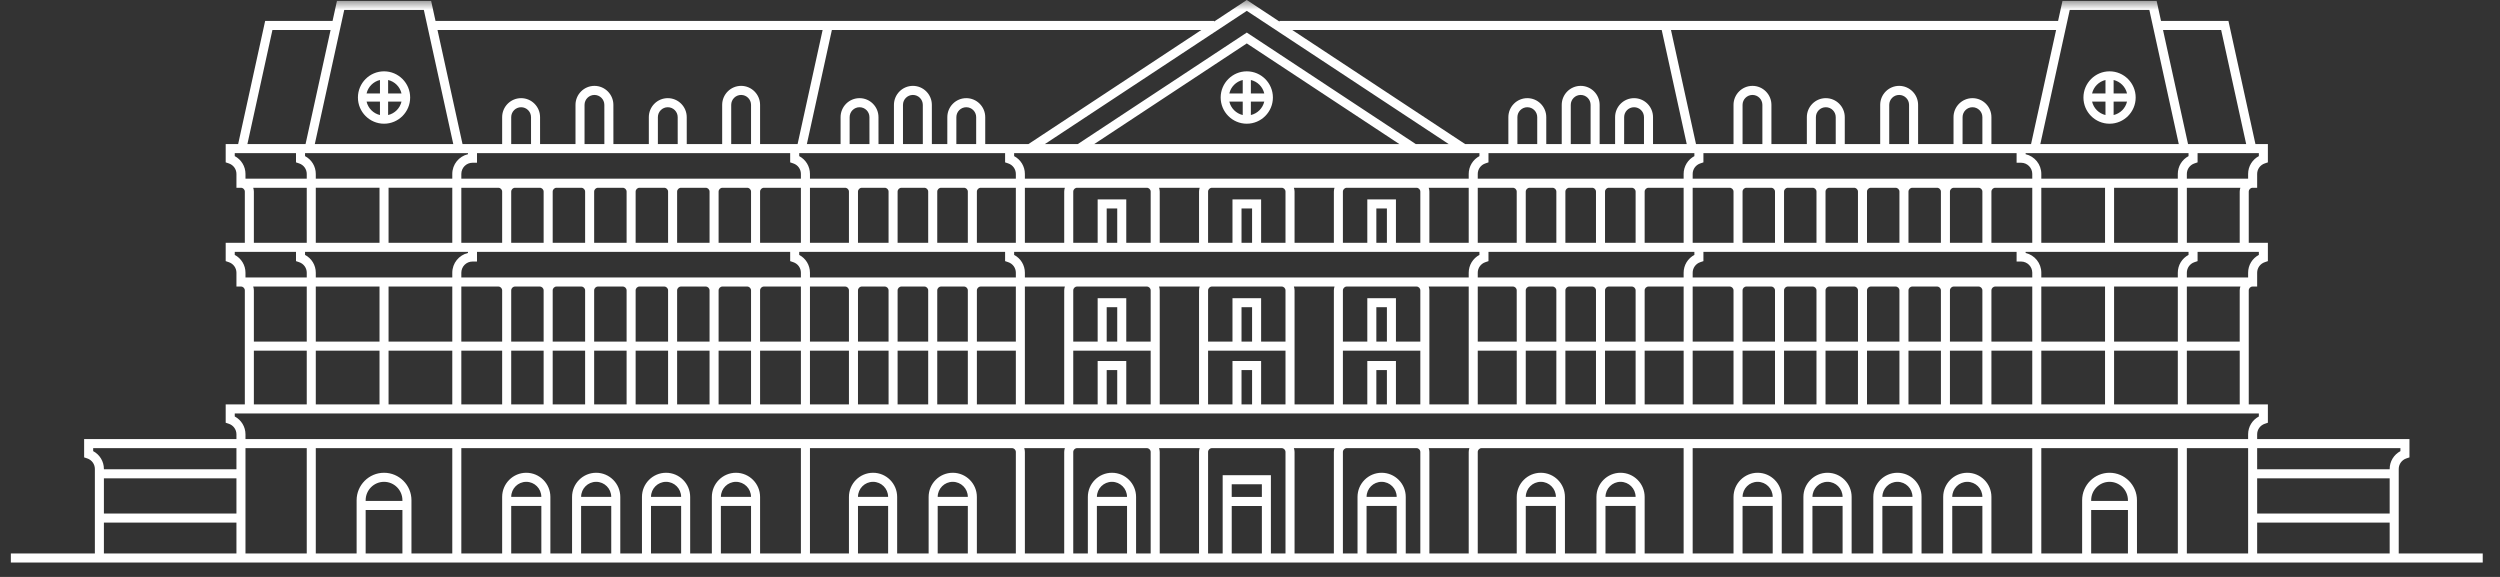 <?xml version="1.0" encoding="UTF-8"?>
<svg width="130px" height="30px" viewBox="0 0 130 30" version="1.1" xmlns="http://www.w3.org/2000/svg" xmlns:xlink="http://www.w3.org/1999/xlink">
    <rect x="0" y="0" width="130" height="30" fill="#333333" stroke="none"/>
    <!-- Generator: Sketch 55.2 (78181) - https://sketchapp.com -->
    <title>chateau_menu_white</title>
    <desc>Created with Sketch.</desc>
    <defs>
        <polygon id="path-1" points="0 65.867 180.844 65.867 180.844 0 0 0"></polygon>
    </defs>
    <g id="Nemacolin-home-&amp;-nav" stroke="none" stroke-width="1" fill="none" fill-rule="evenodd">
        <g id="NC_desktop_menu" transform="translate(-549, -301)">
            <g id="stay-at-nemacolin" transform="translate(342, 196)">
                <g id="the-chateau" transform="translate(181, 65)">
                    <g id="chateau_menu_white" transform="translate(0, 40)">
                        <g id="Group-29">
                            <path d="M89.925,5.283 L90.622,5.283 L90.622,5.982 C90.277,5.901 90.005,5.629 89.925,5.283 M90.622,4.16 L90.622,4.859 L89.925,4.859 C90.005,4.512 90.277,4.241 90.622,4.16 M91.742,4.859 L91.045,4.859 L91.045,4.16 C91.39,4.241 91.661,4.512 91.742,4.859 M91.045,5.982 L91.045,5.283 L91.742,5.283 C91.661,5.629 91.39,5.901 91.045,5.982 M92.191,5.071 C92.191,4.32 91.582,3.709 90.833,3.709 C90.084,3.709 89.475,4.32 89.475,5.071 C89.475,5.822 90.084,6.433 90.833,6.433 C91.582,6.433 92.191,5.822 92.191,5.071" id="Fill-1" fill="#FFFFFF"></path>
                            <mask id="mask-2" fill="white">
                                <use xlink:href="#path-1"></use>
                            </mask>
                            <g id="Clip-26"></g>
                            <path d="M31.403,28.781 L38.295,28.781 L38.295,27.175 L31.403,27.175 L31.403,28.781 Z M30.845,23.459 L30.845,23.303 L38.295,23.303 L38.295,24.401 L31.403,24.401 L31.403,24.386 C31.403,23.993 31.185,23.639 30.845,23.459 L30.845,23.459 Z M38.207,21.657 L38.207,21.501 L90.833,21.501 L143.46,21.501 L143.46,21.657 C143.12,21.838 142.902,22.191 142.902,22.584 L142.902,22.831 L103.044,22.831 L98.195,22.831 L90.833,22.831 L83.472,22.831 L78.623,22.831 L38.765,22.831 L38.765,22.584 C38.765,22.191 38.546,21.838 38.207,21.657 L38.207,21.657 Z M39.201,21.029 L41.951,21.029 L41.951,18.235 L39.201,18.235 L39.201,21.029 Z M41.951,14.9 L41.951,17.763 L39.201,17.763 L39.201,15.102 C39.201,15.031 39.187,14.964 39.167,14.9 L41.951,14.9 Z M38.207,13.255 L38.207,13.098 L41.392,13.098 L41.392,13.579 L41.553,13.633 C41.791,13.712 41.951,13.933 41.951,14.182 L41.951,14.429 L38.765,14.429 L38.765,14.182 C38.765,13.788 38.546,13.435 38.207,13.255 L38.207,13.255 Z M39.167,9.764 L41.951,9.764 L41.951,12.627 L39.201,12.627 L39.201,9.966 C39.201,9.894 39.187,9.828 39.167,9.764 L39.167,9.764 Z M38.207,8.118 L38.207,7.962 L41.392,7.962 L41.392,8.443 L41.553,8.497 C41.791,8.576 41.951,8.796 41.951,9.045 L41.951,9.292 L38.765,9.292 L38.765,9.045 C38.765,8.652 38.546,8.298 38.207,8.118 L38.207,8.118 Z M40.166,1.561 L43.19,1.561 L41.889,7.491 L38.865,7.491 L40.166,1.561 Z M43.9,0.518 L48.04,0.518 L49.57,7.491 L42.37,7.491 L43.9,0.518 Z M68.776,1.561 L67.475,7.491 L65.524,7.491 L65.524,5.453 C65.524,4.909 65.081,4.465 64.538,4.465 C63.995,4.465 63.553,4.909 63.553,5.453 L63.553,7.491 L61.711,7.491 L61.71,6.092 C61.71,5.547 61.268,5.104 60.725,5.104 C60.181,5.104 59.739,5.547 59.739,6.092 L59.739,7.491 L57.897,7.491 L57.896,5.453 C57.896,4.909 57.455,4.465 56.911,4.465 C56.368,4.465 55.926,4.909 55.926,5.453 L55.926,7.491 L54.084,7.491 L54.083,6.092 C54.083,5.547 53.641,5.104 53.098,5.104 C52.554,5.104 52.112,5.547 52.112,6.092 L52.112,7.491 L50.051,7.491 L48.75,1.561 L68.776,1.561 Z M69.257,1.561 L88.467,1.561 L79.48,7.491 L77.232,7.491 L77.232,6.092 C77.232,5.547 76.79,5.104 76.246,5.104 C75.703,5.104 75.261,5.547 75.261,6.092 L75.26,7.491 L74.457,7.491 L74.456,5.453 C74.456,4.909 74.014,4.465 73.471,4.465 C72.927,4.465 72.485,4.909 72.485,5.453 L72.485,7.491 L71.682,7.491 L71.681,6.092 C71.681,5.547 71.239,5.104 70.696,5.104 C70.152,5.104 69.71,5.547 69.71,6.092 L69.71,7.491 L67.957,7.491 L69.257,1.561 Z M101.332,7.491 L99.62,7.491 L90.833,1.693 L82.046,7.491 L80.335,7.491 L90.833,0.564 L101.332,7.491 Z M112.409,1.561 L113.71,7.491 L111.957,7.491 L111.957,6.092 C111.957,5.547 111.514,5.104 110.971,5.104 C110.428,5.104 109.985,5.547 109.985,6.092 L109.985,7.491 L109.181,7.491 L109.181,5.453 C109.181,4.909 108.739,4.465 108.196,4.465 C107.652,4.465 107.21,4.909 107.21,5.453 L107.21,7.491 L106.406,7.491 L106.406,6.092 C106.406,5.547 105.964,5.104 105.421,5.104 C104.877,5.104 104.435,5.547 104.435,6.092 L104.435,7.491 L102.186,7.491 L93.199,1.561 L112.409,1.561 Z M132.917,1.561 L131.615,7.491 L129.554,7.491 L129.554,6.092 C129.554,5.547 129.112,5.104 128.569,5.104 C128.025,5.104 127.583,5.547 127.583,6.092 L127.583,7.491 L125.741,7.491 L125.741,5.453 C125.741,4.909 125.299,4.465 124.755,4.465 C124.212,4.465 123.77,4.909 123.77,5.453 L123.77,7.491 L121.928,7.491 L121.928,6.092 C121.928,5.547 121.485,5.104 120.942,5.104 C120.399,5.104 119.956,5.547 119.956,6.092 L119.956,7.491 L118.114,7.491 L118.114,5.453 C118.114,4.909 117.672,4.465 117.129,4.465 C116.585,4.465 116.143,4.909 116.143,5.453 L116.143,7.491 L114.192,7.491 L112.891,1.561 L132.917,1.561 Z M133.627,0.518 L137.766,0.518 L139.296,7.491 L132.097,7.491 L133.627,0.518 Z M141.5,1.561 L142.801,7.491 L139.778,7.491 L138.477,1.561 L141.5,1.561 Z M143.46,8.118 C143.12,8.298 142.902,8.652 142.902,9.045 L142.902,9.292 L139.716,9.292 L139.716,9.045 C139.716,8.796 139.875,8.576 140.113,8.497 L140.274,8.443 L140.274,7.962 L143.46,7.962 L143.46,8.118 Z M142.465,9.966 L142.465,12.627 L139.716,12.627 L139.716,9.764 L142.5,9.764 C142.479,9.828 142.465,9.894 142.465,9.966 L142.465,9.966 Z M143.46,13.255 C143.12,13.435 142.902,13.788 142.902,14.182 L142.902,14.429 L139.716,14.429 L139.716,14.182 C139.716,13.933 139.875,13.712 140.113,13.633 L140.274,13.579 L140.274,13.098 L143.46,13.098 L143.46,13.255 Z M142.465,15.102 L142.465,17.763 L139.716,17.763 L139.716,14.9 L142.5,14.9 C142.479,14.964 142.465,15.031 142.465,15.102 L142.465,15.102 Z M135.932,18.235 L139.044,18.235 L139.246,18.235 L139.246,21.029 L135.932,21.029 L135.932,18.235 Z M132.148,21.029 L135.462,21.029 L135.462,18.235 L132.148,18.235 L132.148,21.029 Z M129.554,18.235 L131.499,18.235 L131.678,18.235 L131.678,21.029 L129.554,21.029 L129.554,18.235 Z M127.397,21.029 L129.084,21.029 L129.084,18.235 L127.397,18.235 L127.397,21.029 Z M125.241,21.029 L126.928,21.029 L126.928,18.235 L125.241,18.235 L125.241,21.029 Z M123.084,21.029 L124.771,21.029 L124.771,18.235 L123.084,18.235 L123.084,21.029 Z M120.927,21.029 L122.614,21.029 L122.614,18.235 L120.927,18.235 L120.927,21.029 Z M118.77,21.029 L120.457,21.029 L120.457,18.235 L118.77,18.235 L118.77,21.029 Z M116.613,21.029 L118.3,21.029 L118.3,18.235 L116.613,18.235 L116.613,21.029 Z M114.019,21.029 L116.143,21.029 L116.143,18.235 L114.019,18.235 L114.019,21.029 Z M111.522,21.029 L113.55,21.029 L113.55,18.235 L111.522,18.235 L111.522,21.029 Z M109.461,21.029 L111.052,21.029 L111.052,18.235 L109.461,18.235 L109.461,21.029 Z M107.4,21.029 L108.991,21.029 L108.991,18.235 L107.4,18.235 L107.4,21.029 Z M105.339,21.029 L106.93,21.029 L106.93,18.235 L105.339,18.235 L105.339,21.029 Z M102.843,21.029 L104.87,21.029 L104.87,18.235 L102.843,18.235 L102.843,21.029 Z M100.293,14.9 L102.373,14.9 L102.373,21.029 L100.328,21.029 L100.328,15.102 C100.328,15.031 100.314,14.964 100.293,14.9 L100.293,14.9 Z M93.282,14.9 L95.395,14.9 C95.375,14.964 95.361,15.031 95.361,15.102 L95.361,21.029 L93.317,21.029 L93.317,15.102 C93.317,15.031 93.302,14.964 93.282,14.9 L93.282,14.9 Z M86.271,14.9 L88.384,14.9 C88.364,14.964 88.35,15.031 88.35,15.102 L88.35,21.029 L86.306,21.029 L86.306,15.102 C86.306,15.031 86.291,14.964 86.271,14.9 L86.271,14.9 Z M79.294,14.9 L81.373,14.9 C81.353,14.964 81.339,15.031 81.339,15.102 L81.339,21.029 L79.294,21.029 L79.294,14.9 Z M76.798,21.029 L78.824,21.029 L78.824,18.235 L76.798,18.235 L76.798,21.029 Z M74.737,21.029 L76.327,21.029 L76.327,18.235 L74.737,18.235 L74.737,21.029 Z M72.675,21.029 L74.266,21.029 L74.266,18.235 L72.675,18.235 L72.675,21.029 Z M70.615,21.029 L72.206,21.029 L72.206,18.235 L70.615,18.235 L70.615,21.029 Z M68.118,21.029 L70.145,21.029 L70.145,18.235 L68.118,18.235 L68.118,21.029 Z M65.524,21.029 L67.647,21.029 L67.647,18.235 L65.524,18.235 L65.524,21.029 Z M63.367,21.029 L65.054,21.029 L65.054,18.235 L63.367,18.235 L63.367,21.029 Z M61.21,21.029 L62.897,21.029 L62.897,18.235 L61.21,18.235 L61.21,21.029 Z M59.053,21.029 L60.74,21.029 L60.74,18.235 L59.053,18.235 L59.053,21.029 Z M56.896,21.029 L58.583,21.029 L58.583,18.235 L56.896,18.235 L56.896,21.029 Z M54.74,21.029 L56.426,21.029 L56.426,18.235 L54.74,18.235 L54.74,21.029 Z M52.583,21.029 L54.269,21.029 L54.269,18.235 L52.583,18.235 L52.583,21.029 Z M49.989,18.235 L50.168,18.235 L52.112,18.235 L52.112,21.029 L49.989,21.029 L49.989,18.235 Z M46.205,21.029 L49.519,21.029 L49.519,18.235 L46.205,18.235 L46.205,21.029 Z M42.622,18.235 L45.735,18.235 L45.735,21.029 L42.421,21.029 L42.421,18.235 L42.622,18.235 Z M45.735,14.9 L45.735,17.763 L42.622,17.763 L42.421,17.763 L42.421,14.9 L45.735,14.9 Z M42.421,12.627 L45.735,12.627 L45.735,9.763 L42.421,9.763 L42.421,12.627 Z M135.932,12.627 L139.246,12.627 L139.246,9.764 L135.932,9.764 L135.932,12.627 Z M139.246,14.182 L139.246,14.429 L132.148,14.429 L132.148,14.182 C132.148,13.682 131.799,13.262 131.333,13.155 L131.333,13.098 L139.804,13.098 L139.804,13.255 C139.464,13.435 139.246,13.788 139.246,14.182 L139.246,14.182 Z M135.932,14.9 L139.246,14.9 L139.246,17.763 L139.044,17.763 L135.932,17.763 L135.932,14.9 Z M132.148,17.763 L135.462,17.763 L135.462,14.9 L132.148,14.9 L132.148,17.763 Z M129.554,15.102 C129.554,14.99 129.645,14.9 129.756,14.9 L131.678,14.9 L131.678,17.763 L131.499,17.763 L129.554,17.763 L129.554,15.102 Z M127.397,15.102 C127.397,14.99 127.488,14.9 127.599,14.9 L128.883,14.9 C128.994,14.9 129.084,14.99 129.084,15.102 L129.084,17.763 L127.397,17.763 L127.397,15.102 Z M125.241,15.102 C125.241,14.99 125.331,14.9 125.442,14.9 L126.726,14.9 C126.837,14.9 126.927,14.99 126.927,15.102 L126.927,17.763 L125.241,17.763 L125.241,15.102 Z M123.084,15.102 C123.084,14.99 123.174,14.9 123.285,14.9 L124.569,14.9 C124.68,14.9 124.771,14.99 124.771,15.102 L124.771,17.763 L123.084,17.763 L123.084,15.102 Z M120.927,15.102 C120.927,14.99 121.017,14.9 121.128,14.9 L122.412,14.9 C122.523,14.9 122.614,14.99 122.614,15.102 L122.614,17.763 L120.927,17.763 L120.927,15.102 Z M118.77,15.102 C118.77,14.99 118.86,14.9 118.971,14.9 L120.255,14.9 C120.366,14.9 120.457,14.99 120.457,15.102 L120.457,17.763 L118.77,17.763 L118.77,15.102 Z M116.613,15.102 C116.613,14.99 116.703,14.9 116.814,14.9 L118.098,14.9 C118.209,14.9 118.3,14.99 118.3,15.102 L118.3,17.763 L116.613,17.763 L116.613,15.102 Z M114.019,14.9 L115.941,14.9 C116.052,14.9 116.143,14.99 116.143,15.102 L116.143,17.763 L114.019,17.763 L114.019,14.9 Z M111.522,15.102 C111.522,14.99 111.612,14.9 111.724,14.9 L113.549,14.9 L113.549,17.763 L111.522,17.763 L111.522,15.102 Z M109.461,15.102 C109.461,14.99 109.551,14.9 109.662,14.9 L110.851,14.9 C110.961,14.9 111.052,14.99 111.052,15.102 L111.052,17.763 L109.461,17.763 L109.461,15.102 Z M107.4,15.102 C107.4,14.99 107.49,14.9 107.601,14.9 L108.789,14.9 C108.901,14.9 108.991,14.99 108.991,15.102 L108.991,17.763 L107.4,17.763 L107.4,15.102 Z M105.339,15.102 C105.339,14.99 105.43,14.9 105.541,14.9 L106.729,14.9 C106.84,14.9 106.93,14.99 106.93,15.102 L106.93,17.763 L105.339,17.763 L105.339,15.102 Z M102.843,14.182 C102.843,13.933 103.003,13.712 103.241,13.633 L103.401,13.579 L103.401,13.098 L114.108,13.098 L114.108,13.255 C113.768,13.435 113.549,13.788 113.549,14.182 L113.549,14.429 L102.843,14.429 L102.843,14.182 Z M68.118,14.429 L68.118,14.182 C68.118,13.788 67.899,13.435 67.559,13.255 L67.559,13.098 L78.265,13.098 L78.265,13.579 L78.426,13.633 C78.664,13.712 78.824,13.933 78.824,14.182 L78.824,14.429 L68.118,14.429 Z M74.737,15.102 C74.737,14.99 74.827,14.9 74.938,14.9 L76.126,14.9 C76.237,14.9 76.327,14.99 76.327,15.102 L76.327,17.763 L74.737,17.763 L74.737,15.102 Z M72.675,15.102 C72.675,14.99 72.766,14.9 72.877,14.9 L74.065,14.9 C74.176,14.9 74.266,14.99 74.266,15.102 L74.266,17.763 L72.675,17.763 L72.675,15.102 Z M70.615,15.102 C70.615,14.99 70.705,14.9 70.816,14.9 L72.004,14.9 C72.116,14.9 72.205,14.99 72.205,15.102 L72.205,17.763 L70.615,17.763 L70.615,15.102 Z M68.118,14.9 L69.943,14.9 C70.055,14.9 70.145,14.99 70.145,15.102 L70.145,17.763 L68.118,17.763 L68.118,14.9 Z M65.524,15.102 C65.524,14.99 65.614,14.9 65.726,14.9 L67.647,14.9 L67.647,17.763 L65.524,17.763 L65.524,15.102 Z M63.367,15.102 C63.367,14.99 63.458,14.9 63.569,14.9 L64.853,14.9 C64.964,14.9 65.054,14.99 65.054,15.102 L65.054,17.763 L63.367,17.763 L63.367,15.102 Z M61.21,15.102 C61.21,14.99 61.301,14.9 61.412,14.9 L62.696,14.9 C62.807,14.9 62.897,14.99 62.897,15.102 L62.897,17.763 L61.21,17.763 L61.21,15.102 Z M59.053,15.102 C59.053,14.99 59.143,14.9 59.255,14.9 L60.539,14.9 C60.65,14.9 60.74,14.99 60.74,15.102 L60.74,17.763 L59.053,17.763 L59.053,15.102 Z M56.896,15.102 C56.896,14.99 56.986,14.9 57.098,14.9 L58.382,14.9 C58.493,14.9 58.583,14.99 58.583,15.102 L58.583,17.763 L56.896,17.763 L56.896,15.102 Z M54.74,15.102 C54.74,14.99 54.829,14.9 54.941,14.9 L56.225,14.9 C56.336,14.9 56.426,14.99 56.426,15.102 L56.426,17.763 L54.74,17.763 L54.74,15.102 Z M52.583,15.102 C52.583,14.99 52.673,14.9 52.784,14.9 L54.068,14.9 C54.179,14.9 54.269,14.99 54.269,15.102 L54.269,17.763 L52.583,17.763 L52.583,15.102 Z M50.804,13.6 L50.804,13.098 L67.089,13.098 L67.089,13.579 L67.249,13.633 C67.488,13.712 67.647,13.933 67.647,14.182 L67.647,14.429 L49.989,14.429 L49.989,14.182 C49.989,13.861 50.249,13.6 50.569,13.6 L50.804,13.6 Z M54.269,9.966 L54.269,12.627 L52.583,12.627 L52.583,9.966 C52.583,9.854 52.673,9.764 52.784,9.764 L54.068,9.764 C54.179,9.764 54.269,9.854 54.269,9.966 L54.269,9.966 Z M56.426,9.966 L56.426,12.627 L54.74,12.627 L54.74,9.966 C54.74,9.854 54.829,9.764 54.941,9.764 L56.225,9.764 C56.336,9.764 56.426,9.854 56.426,9.966 L56.426,9.966 Z M58.583,9.966 L58.583,12.627 L56.896,12.627 L56.896,9.966 C56.896,9.854 56.986,9.764 57.098,9.764 L58.382,9.764 C58.493,9.764 58.583,9.854 58.583,9.966 L58.583,9.966 Z M60.74,9.966 L60.74,12.627 L59.053,12.627 L59.053,9.966 C59.053,9.854 59.143,9.764 59.255,9.764 L60.539,9.764 C60.65,9.764 60.74,9.854 60.74,9.966 L60.74,9.966 Z M62.897,9.966 L62.897,12.627 L61.21,12.627 L61.21,9.966 C61.21,9.854 61.301,9.764 61.412,9.764 L62.696,9.764 C62.807,9.764 62.897,9.854 62.897,9.966 L62.897,9.966 Z M65.054,9.966 L65.054,12.627 L63.367,12.627 L63.367,9.966 C63.367,9.854 63.458,9.764 63.569,9.764 L64.853,9.764 C64.964,9.764 65.054,9.854 65.054,9.966 L65.054,9.966 Z M67.647,12.627 L65.524,12.627 L65.524,9.966 C65.524,9.854 65.614,9.764 65.726,9.764 L67.647,9.764 L67.647,12.627 Z M70.145,9.966 L70.145,12.627 L68.118,12.627 L68.118,9.764 L69.943,9.764 C70.055,9.764 70.145,9.854 70.145,9.966 L70.145,9.966 Z M72.205,9.966 L72.205,12.627 L70.615,12.627 L70.615,9.966 C70.615,9.854 70.705,9.764 70.816,9.764 L72.004,9.764 C72.116,9.764 72.205,9.854 72.205,9.966 L72.205,9.966 Z M74.266,9.966 L74.266,12.627 L72.675,12.627 L72.675,9.966 C72.675,9.854 72.766,9.764 72.877,9.764 L74.065,9.764 C74.176,9.764 74.266,9.854 74.266,9.966 L74.266,9.966 Z M76.327,9.966 L76.327,12.627 L74.737,12.627 L74.737,9.966 C74.737,9.854 74.827,9.764 74.938,9.764 L76.126,9.764 C76.237,9.764 76.327,9.854 76.327,9.966 L76.327,9.966 Z M78.824,12.627 L76.798,12.627 L76.798,9.966 C76.798,9.854 76.887,9.764 76.999,9.764 L78.824,9.764 L78.824,12.627 Z M81.339,9.966 L81.339,12.627 L79.294,12.627 L79.294,9.764 L81.373,9.764 C81.353,9.828 81.339,9.894 81.339,9.966 L81.339,9.966 Z M83.548,12.627 L84.096,12.627 L84.096,10.84 L83.548,10.84 L83.548,12.627 Z M85.835,9.966 L85.835,12.627 L84.566,12.627 L84.566,10.369 L83.078,10.369 L83.078,12.627 L81.809,12.627 L81.809,9.966 C81.809,9.854 81.899,9.764 82.01,9.764 L85.634,9.764 C85.745,9.764 85.835,9.854 85.835,9.966 L85.835,9.966 Z M88.35,9.966 L88.35,12.627 L86.306,12.627 L86.306,9.966 C86.306,9.894 86.291,9.828 86.271,9.764 L88.384,9.764 C88.364,9.828 88.35,9.894 88.35,9.966 L88.35,9.966 Z M91.108,12.627 L90.833,12.627 L90.559,12.627 L90.559,10.84 L91.108,10.84 L91.108,12.627 Z M92.846,9.966 L92.846,12.627 L91.578,12.627 L91.578,10.369 L90.089,10.369 L90.089,12.627 L88.82,12.627 L88.82,9.966 C88.82,9.854 88.91,9.764 89.021,9.764 L90.833,9.764 L92.645,9.764 C92.756,9.764 92.846,9.854 92.846,9.966 L92.846,9.966 Z M95.361,9.966 L95.361,12.627 L93.317,12.627 L93.317,9.966 C93.317,9.894 93.302,9.828 93.282,9.764 L95.395,9.764 C95.375,9.828 95.361,9.894 95.361,9.966 L95.361,9.966 Z M97.57,12.627 L98.119,12.627 L98.119,10.84 L97.57,10.84 L97.57,12.627 Z M99.857,9.966 L99.857,12.627 L98.589,12.627 L98.589,10.369 L97.1,10.369 L97.1,12.627 L95.831,12.627 L95.831,9.966 C95.831,9.854 95.922,9.764 96.033,9.764 L99.657,9.764 C99.768,9.764 99.857,9.854 99.857,9.966 L99.857,9.966 Z M102.373,12.627 L100.328,12.627 L100.328,9.966 C100.328,9.894 100.314,9.828 100.293,9.764 L102.373,9.764 L102.373,12.627 Z M104.869,9.966 L104.869,12.627 L102.843,12.627 L102.843,9.764 L104.668,9.764 C104.779,9.764 104.869,9.854 104.869,9.966 L104.869,9.966 Z M106.93,9.966 L106.93,12.627 L105.339,12.627 L105.339,9.966 C105.339,9.854 105.43,9.764 105.541,9.764 L106.729,9.764 C106.84,9.764 106.93,9.854 106.93,9.966 L106.93,9.966 Z M108.991,9.966 L108.991,12.627 L107.4,12.627 L107.4,9.966 C107.4,9.854 107.49,9.764 107.601,9.764 L108.789,9.764 C108.901,9.764 108.991,9.854 108.991,9.966 L108.991,9.966 Z M111.052,9.966 L111.052,12.627 L109.461,12.627 L109.461,9.966 C109.461,9.854 109.551,9.764 109.662,9.764 L110.851,9.764 C110.961,9.764 111.052,9.854 111.052,9.966 L111.052,9.966 Z M113.549,12.627 L111.522,12.627 L111.522,9.966 C111.522,9.854 111.612,9.764 111.724,9.764 L113.549,9.764 L113.549,12.627 Z M116.143,9.966 L116.143,12.627 L114.019,12.627 L114.019,9.764 L115.941,9.764 C116.052,9.764 116.143,9.854 116.143,9.966 L116.143,9.966 Z M118.3,9.966 L118.3,12.627 L116.613,12.627 L116.613,9.966 C116.613,9.854 116.703,9.764 116.814,9.764 L118.098,9.764 C118.209,9.764 118.3,9.854 118.3,9.966 L118.3,9.966 Z M120.457,9.966 L120.457,12.627 L118.77,12.627 L118.77,9.966 C118.77,9.854 118.86,9.764 118.971,9.764 L120.255,9.764 C120.366,9.764 120.457,9.854 120.457,9.966 L120.457,9.966 Z M122.614,9.966 L122.614,12.627 L120.927,12.627 L120.927,9.966 C120.927,9.854 121.017,9.764 121.128,9.764 L122.412,9.764 C122.523,9.764 122.614,9.854 122.614,9.966 L122.614,9.966 Z M124.771,9.966 L124.771,12.627 L123.084,12.627 L123.084,9.966 C123.084,9.854 123.174,9.764 123.285,9.764 L124.569,9.764 C124.68,9.764 124.771,9.854 124.771,9.966 L124.771,9.966 Z M126.927,9.966 L126.927,12.627 L125.241,12.627 L125.241,9.966 C125.241,9.854 125.331,9.764 125.442,9.764 L126.726,9.764 C126.837,9.764 126.927,9.854 126.927,9.966 L126.927,9.966 Z M129.084,9.966 L129.084,12.627 L127.397,12.627 L127.397,9.966 C127.397,9.854 127.488,9.764 127.599,9.764 L128.883,9.764 C128.994,9.764 129.084,9.854 129.084,9.966 L129.084,9.966 Z M131.098,13.6 C131.417,13.6 131.678,13.861 131.678,14.182 L131.678,14.429 L114.019,14.429 L114.019,14.182 C114.019,13.933 114.179,13.712 114.417,13.633 L114.578,13.579 L114.578,13.098 L130.863,13.098 L130.863,13.6 L131.098,13.6 Z M131.678,12.627 L129.554,12.627 L129.554,9.966 C129.554,9.854 129.645,9.764 129.756,9.764 L131.678,9.764 L131.678,12.627 Z M132.148,12.627 L135.462,12.627 L135.462,9.764 L132.148,9.764 L132.148,12.627 Z M49.989,9.764 L51.911,9.764 C52.022,9.764 52.112,9.854 52.112,9.966 L52.112,12.627 L49.989,12.627 L49.989,9.764 Z M46.205,12.627 L49.519,12.627 L49.519,9.763 L46.205,9.763 L46.205,12.627 Z M49.989,14.9 L51.911,14.9 C52.022,14.9 52.112,14.99 52.112,15.102 L52.112,17.763 L50.168,17.763 L49.989,17.763 L49.989,14.9 Z M46.205,17.763 L49.519,17.763 L49.519,14.9 L46.205,14.9 L46.205,17.763 Z M78.824,17.763 L76.798,17.763 L76.798,15.102 C76.798,14.99 76.887,14.9 76.999,14.9 L78.824,14.9 L78.824,17.763 Z M83.548,17.763 L84.096,17.763 L84.096,15.976 L83.548,15.976 L83.548,17.763 Z M85.835,15.102 L85.835,17.763 L84.566,17.763 L84.566,15.505 L83.078,15.505 L83.078,17.763 L81.809,17.763 L81.809,15.102 C81.809,14.99 81.899,14.9 82.01,14.9 L85.634,14.9 C85.745,14.9 85.835,14.99 85.835,15.102 L85.835,15.102 Z M91.108,17.763 L90.833,17.763 L90.559,17.763 L90.559,15.976 L91.108,15.976 L91.108,17.763 Z M92.846,15.102 L92.846,17.763 L91.578,17.763 L91.578,15.505 L90.089,15.505 L90.089,17.763 L88.82,17.763 L88.82,15.102 C88.82,14.99 88.91,14.9 89.021,14.9 L90.833,14.9 L92.645,14.9 C92.756,14.9 92.846,14.99 92.846,15.102 L92.846,15.102 Z M90.833,14.429 L79.294,14.429 L79.294,14.182 C79.294,13.788 79.075,13.435 78.735,13.255 L78.735,13.098 L90.833,13.098 L102.931,13.098 L102.931,13.255 C102.591,13.435 102.373,13.788 102.373,14.182 L102.373,14.429 L90.833,14.429 Z M97.57,17.763 L98.119,17.763 L98.119,15.976 L97.57,15.976 L97.57,17.763 Z M99.857,15.102 L99.857,17.763 L98.589,17.763 L98.589,15.505 L97.1,15.505 L97.1,17.763 L95.831,17.763 L95.831,15.102 C95.831,14.99 95.922,14.9 96.033,14.9 L99.657,14.9 C99.768,14.9 99.857,14.99 99.857,15.102 L99.857,15.102 Z M102.843,14.9 L104.668,14.9 C104.779,14.9 104.869,14.99 104.869,15.102 L104.869,17.763 L102.843,17.763 L102.843,14.9 Z M139.804,7.962 L139.804,8.118 C139.464,8.298 139.246,8.652 139.246,9.045 L139.246,9.292 L132.148,9.292 L132.148,9.045 C132.148,8.545 131.799,8.126 131.333,8.019 L131.333,7.962 L139.804,7.962 Z M129.084,7.491 L128.053,7.491 L128.054,6.092 C128.054,5.808 128.285,5.576 128.569,5.576 C128.853,5.576 129.084,5.808 129.084,6.092 L129.084,7.491 Z M125.271,7.491 L124.24,7.491 L124.24,5.453 C124.24,5.169 124.471,4.937 124.755,4.937 C125.04,4.937 125.271,5.169 125.271,5.453 L125.271,7.491 Z M121.458,7.491 L120.426,7.491 L120.427,6.092 C120.427,5.808 120.657,5.576 120.942,5.576 C121.226,5.576 121.458,5.808 121.458,6.092 L121.458,7.491 Z M130.863,7.962 L130.863,8.463 L131.098,8.463 C131.417,8.463 131.678,8.724 131.678,9.045 L131.678,9.292 L114.019,9.292 L114.019,9.045 C114.019,8.796 114.179,8.576 114.417,8.497 L114.578,8.443 L114.578,7.962 L130.863,7.962 Z M117.644,7.491 L116.613,7.491 L116.613,5.453 C116.613,5.169 116.844,4.937 117.129,4.937 C117.413,4.937 117.644,5.169 117.644,5.453 L117.644,7.491 Z M111.487,7.491 L110.455,7.491 L110.456,6.092 C110.456,5.808 110.686,5.576 110.971,5.576 C111.255,5.576 111.487,5.808 111.487,6.092 L111.487,7.491 Z M108.711,7.491 L107.68,7.491 L107.68,5.453 C107.68,5.169 107.912,4.937 108.196,4.937 C108.48,4.937 108.711,5.169 108.711,5.453 L108.711,7.491 Z M104.905,7.491 L104.905,6.092 C104.905,5.808 105.137,5.576 105.421,5.576 C105.705,5.576 105.936,5.808 105.936,6.092 L105.936,7.491 L104.905,7.491 Z M114.108,7.962 L114.108,8.118 C113.768,8.298 113.549,8.652 113.549,9.045 L113.549,9.292 L102.843,9.292 L102.843,9.045 C102.843,8.796 103.003,8.576 103.241,8.497 L103.401,8.443 L103.401,7.962 L114.108,7.962 Z M82.901,7.491 L90.833,2.258 L98.765,7.491 L90.833,7.491 L82.901,7.491 Z M90.833,7.962 L102.931,7.962 L102.931,8.118 C102.591,8.298 102.373,8.652 102.373,9.045 L102.373,9.292 L90.833,9.292 L79.294,9.292 L79.294,9.045 C79.294,8.652 79.075,8.298 78.735,8.118 L78.735,7.962 L90.833,7.962 Z M76.761,7.491 L75.73,7.491 L75.731,6.092 C75.731,5.808 75.962,5.576 76.246,5.576 C76.531,5.576 76.761,5.808 76.761,6.092 L76.761,7.491 Z M72.955,7.491 L72.955,5.453 C72.955,5.169 73.187,4.937 73.471,4.937 C73.755,4.937 73.986,5.169 73.986,5.453 L73.987,7.491 L72.955,7.491 Z M70.181,7.491 L70.181,6.092 C70.181,5.808 70.412,5.576 70.696,5.576 C70.98,5.576 71.211,5.808 71.211,6.092 L71.212,7.491 L70.181,7.491 Z M78.265,7.962 L78.265,8.443 L78.426,8.497 C78.664,8.576 78.824,8.796 78.824,9.045 L78.824,9.292 L68.118,9.292 L68.118,9.045 C68.118,8.652 67.899,8.298 67.559,8.118 L67.559,7.962 L78.265,7.962 Z M64.023,7.491 L64.023,5.453 C64.023,5.169 64.254,4.937 64.538,4.937 C64.822,4.937 65.054,5.169 65.054,5.453 L65.054,7.491 L64.023,7.491 Z M60.21,7.491 L60.21,6.092 C60.21,5.808 60.441,5.576 60.725,5.576 C61.009,5.576 61.24,5.808 61.24,6.092 L61.241,7.491 L60.21,7.491 Z M56.396,7.491 L56.396,5.453 C56.396,5.169 56.627,4.937 56.911,4.937 C57.196,4.937 57.426,5.169 57.426,5.453 L57.427,7.491 L56.396,7.491 Z M52.583,7.491 L52.583,6.092 C52.583,5.808 52.813,5.576 53.098,5.576 C53.382,5.576 53.613,5.808 53.613,6.092 L53.614,7.491 L52.583,7.491 Z M67.089,7.962 L67.089,8.443 L67.249,8.497 C67.488,8.576 67.647,8.796 67.647,9.045 L67.647,9.292 L49.989,9.292 L49.989,9.045 C49.989,8.724 50.249,8.463 50.569,8.463 L50.804,8.463 L50.804,7.962 L67.089,7.962 Z M41.862,8.118 L41.862,7.962 L50.334,7.962 L50.334,8.019 C49.868,8.126 49.519,8.545 49.519,9.045 L49.519,9.292 L42.421,9.292 L42.421,9.045 C42.421,8.652 42.203,8.298 41.862,8.118 L41.862,8.118 Z M41.862,13.255 L41.862,13.098 L50.334,13.098 L50.334,13.155 C49.868,13.262 49.519,13.682 49.519,14.182 L49.519,14.429 L42.421,14.429 L42.421,14.182 C42.421,13.788 42.203,13.435 41.862,13.255 L41.862,13.255 Z M83.078,18.771 L83.078,21.029 L81.809,21.029 L81.809,18.235 L85.835,18.235 L85.835,21.029 L84.566,21.029 L84.566,18.771 L83.078,18.771 Z M83.548,21.029 L84.096,21.029 L84.096,19.242 L83.548,19.242 L83.548,21.029 Z M90.089,18.771 L90.089,21.029 L88.82,21.029 L88.82,18.235 L90.833,18.235 L92.846,18.235 L92.846,21.029 L91.578,21.029 L91.578,18.771 L90.089,18.771 Z M91.108,21.029 L90.833,21.029 L90.559,21.029 L90.559,19.243 L91.108,19.243 L91.108,21.029 Z M97.1,18.771 L97.1,21.029 L95.831,21.029 L95.831,18.235 L99.857,18.235 L99.857,21.029 L98.589,21.029 L98.589,18.771 L97.1,18.771 Z M97.57,21.029 L98.119,21.029 L98.119,19.242 L97.57,19.242 L97.57,21.029 Z M139.716,21.029 L142.466,21.029 L142.466,18.235 L139.716,18.235 L139.716,21.029 Z M150.822,23.459 C150.482,23.639 150.263,23.993 150.263,24.386 L150.263,24.401 L143.372,24.401 L143.372,23.303 L150.822,23.303 L150.822,23.459 Z M143.372,28.781 L150.263,28.781 L150.263,27.175 L143.372,27.175 L143.372,28.781 Z M143.372,26.704 L150.263,26.704 L150.263,24.872 L143.372,24.872 L143.372,26.704 Z M139.716,28.781 L142.902,28.781 L142.902,23.303 L139.716,23.303 L139.716,28.781 Z M100.293,23.303 L102.407,23.303 C102.386,23.367 102.373,23.434 102.373,23.504 L102.373,28.781 L100.328,28.781 L100.328,23.504 C100.328,23.434 100.314,23.367 100.293,23.303 L100.293,23.303 Z M93.282,23.303 L95.395,23.303 C95.375,23.367 95.361,23.434 95.361,23.504 L95.361,28.781 L93.317,28.781 L93.317,23.504 C93.317,23.434 93.302,23.367 93.282,23.303 L93.282,23.303 Z M86.271,23.303 L88.384,23.303 C88.364,23.367 88.35,23.434 88.35,23.504 L88.35,28.781 L86.306,28.781 L86.306,23.504 C86.306,23.434 86.291,23.367 86.271,23.303 L86.271,23.303 Z M79.26,23.303 L81.373,23.303 C81.353,23.367 81.339,23.434 81.339,23.504 L81.339,28.781 L79.294,28.781 L79.294,23.504 C79.294,23.434 79.28,23.367 79.26,23.303 L79.26,23.303 Z M38.765,28.781 L41.951,28.781 L41.951,23.303 L38.765,23.303 L38.765,28.781 Z M31.403,26.704 L38.295,26.704 L38.295,24.872 L31.403,24.872 L31.403,26.704 Z M45.97,24.584 C45.184,24.584 44.545,25.225 44.544,26.013 L44.544,28.781 L42.421,28.781 L42.421,23.303 L49.519,23.303 L49.519,28.781 L47.396,28.781 L47.396,26.013 C47.396,25.225 46.756,24.584 45.97,24.584 L45.97,24.584 Z M45.014,26.52 L46.926,26.52 L46.926,28.781 L45.014,28.781 L45.014,26.52 Z M46.926,26.048 L45.014,26.048 L45.014,26.013 C45.014,25.485 45.443,25.055 45.97,25.055 C46.497,25.055 46.926,25.485 46.926,26.013 L46.926,26.048 Z M52.583,25.837 C52.585,25.405 52.936,25.055 53.366,25.055 C53.797,25.055 54.147,25.405 54.149,25.837 L52.583,25.837 Z M52.583,28.781 L54.15,28.781 L54.15,26.308 L52.583,26.308 L52.583,28.781 Z M56.218,25.837 C56.22,25.405 56.57,25.055 57.001,25.055 C57.432,25.055 57.782,25.405 57.784,25.837 L56.218,25.837 Z M56.217,28.781 L57.785,28.781 L57.785,26.308 L56.217,26.308 L56.217,28.781 Z M59.852,25.837 C59.854,25.405 60.205,25.055 60.635,25.055 C61.066,25.055 61.416,25.405 61.419,25.837 L59.852,25.837 Z M59.852,28.781 L61.419,28.781 L61.419,26.308 L59.852,26.308 L59.852,28.781 Z M64.27,24.584 C63.578,24.584 63.016,25.147 63.016,25.841 L63.016,28.781 L61.889,28.781 L61.889,25.841 C61.889,25.147 61.327,24.584 60.635,24.584 C59.944,24.584 59.382,25.147 59.382,25.841 L59.382,28.781 L58.255,28.781 L58.255,25.841 C58.255,25.147 57.692,24.584 57.001,24.584 C56.309,24.584 55.747,25.147 55.747,25.841 L55.747,28.781 L54.62,28.781 L54.62,25.841 C54.62,25.147 54.057,24.584 53.366,24.584 C52.675,24.584 52.112,25.147 52.112,25.841 L52.112,28.781 L49.989,28.781 L49.989,23.303 L67.647,23.303 L67.647,28.781 L65.524,28.781 L65.524,25.841 C65.524,25.147 64.961,24.584 64.27,24.584 L64.27,24.584 Z M63.487,25.837 C63.489,25.405 63.839,25.055 64.27,25.055 C64.701,25.055 65.051,25.405 65.053,25.837 L63.487,25.837 Z M63.486,28.781 L65.054,28.781 L65.054,26.308 L63.486,26.308 L63.486,28.781 Z M70.615,25.837 C70.617,25.405 70.968,25.055 71.399,25.055 C71.829,25.055 72.18,25.405 72.182,25.837 L70.615,25.837 Z M70.615,28.781 L72.182,28.781 L72.182,26.308 L70.615,26.308 L70.615,28.781 Z M75.543,24.584 C74.852,24.584 74.289,25.147 74.289,25.841 L74.289,28.781 L72.652,28.781 L72.652,25.841 C72.652,25.147 72.09,24.584 71.399,24.584 C70.707,24.584 70.145,25.147 70.145,25.841 L70.145,28.781 L68.118,28.781 L68.118,23.303 L78.623,23.303 C78.734,23.303 78.824,23.393 78.824,23.504 L78.824,28.781 L76.797,28.781 L76.797,25.841 C76.797,25.147 76.234,24.584 75.543,24.584 L75.543,24.584 Z M74.76,25.837 C74.762,25.405 75.113,25.055 75.543,25.055 C75.974,25.055 76.324,25.405 76.327,25.837 L74.76,25.837 Z M74.76,28.781 L76.327,28.781 L76.327,26.308 L74.76,26.308 L74.76,28.781 Z M83.822,24.584 C83.13,24.584 82.568,25.147 82.568,25.841 L82.568,28.781 L81.809,28.781 L81.809,23.504 C81.809,23.393 81.899,23.303 82.01,23.303 L83.472,23.303 L85.634,23.303 C85.745,23.303 85.835,23.393 85.835,23.504 L85.835,28.781 L85.076,28.781 L85.076,25.841 C85.076,25.147 84.513,24.584 83.822,24.584 L83.822,24.584 Z M83.039,25.837 C83.04,25.405 83.391,25.055 83.822,25.055 C84.252,25.055 84.603,25.405 84.605,25.837 L83.039,25.837 Z M83.038,28.781 L84.606,28.781 L84.606,26.308 L83.038,26.308 L83.038,28.781 Z M89.579,24.711 L89.579,28.781 L88.82,28.781 L88.82,23.504 C88.82,23.393 88.91,23.303 89.021,23.303 L90.833,23.303 L92.645,23.303 C92.756,23.303 92.846,23.393 92.846,23.504 L92.846,28.781 L92.087,28.781 L92.087,24.711 L89.579,24.711 Z M90.05,28.781 L91.617,28.781 L91.617,26.313 L90.05,26.313 L90.05,28.781 Z M90.049,25.841 L91.617,25.841 L91.617,25.183 L90.049,25.183 L90.049,25.841 Z M97.845,24.584 C97.153,24.584 96.591,25.147 96.591,25.841 L96.591,28.781 L95.831,28.781 L95.831,23.504 C95.831,23.393 95.922,23.303 96.033,23.303 L98.195,23.303 L99.657,23.303 C99.768,23.303 99.857,23.393 99.857,23.504 L99.857,28.781 L99.099,28.781 L99.099,25.841 C99.099,25.147 98.536,24.584 97.845,24.584 L97.845,24.584 Z M97.062,25.837 C97.064,25.405 97.414,25.055 97.845,25.055 C98.275,25.055 98.626,25.405 98.628,25.837 L97.062,25.837 Z M97.061,28.781 L98.629,28.781 L98.629,26.308 L97.061,26.308 L97.061,28.781 Z M105.34,25.837 C105.342,25.405 105.693,25.055 106.123,25.055 C106.554,25.055 106.905,25.405 106.907,25.837 L105.34,25.837 Z M105.34,28.781 L106.907,28.781 L106.907,26.308 L105.34,26.308 L105.34,28.781 Z M110.268,24.584 C109.577,24.584 109.015,25.147 109.015,25.841 L109.015,28.781 L107.377,28.781 L107.377,25.841 C107.377,25.147 106.815,24.584 106.123,24.584 C105.432,24.584 104.87,25.147 104.87,25.841 L104.87,28.781 L102.843,28.781 L102.843,23.504 C102.843,23.393 102.933,23.303 103.044,23.303 L113.549,23.303 L113.549,28.781 L111.522,28.781 L111.522,25.841 C111.522,25.147 110.96,24.584 110.268,24.584 L110.268,24.584 Z M109.485,25.837 C109.488,25.405 109.838,25.055 110.268,25.055 C110.699,25.055 111.049,25.405 111.052,25.837 L109.485,25.837 Z M109.485,28.781 L111.052,28.781 L111.052,26.308 L109.485,26.308 L109.485,28.781 Z M116.614,25.837 C116.616,25.405 116.966,25.055 117.397,25.055 C117.828,25.055 118.178,25.405 118.18,25.837 L116.614,25.837 Z M116.613,28.781 L118.181,28.781 L118.181,26.308 L116.613,26.308 L116.613,28.781 Z M120.248,25.837 C120.25,25.405 120.601,25.055 121.031,25.055 C121.462,25.055 121.813,25.405 121.814,25.837 L120.248,25.837 Z M120.247,28.781 L121.815,28.781 L121.815,26.308 L120.247,26.308 L120.247,28.781 Z M123.883,25.837 C123.885,25.405 124.236,25.055 124.666,25.055 C125.097,25.055 125.447,25.405 125.449,25.837 L123.883,25.837 Z M123.883,28.781 L125.45,28.781 L125.45,26.308 L123.883,26.308 L123.883,28.781 Z M128.3,24.584 C127.609,24.584 127.046,25.147 127.046,25.841 L127.046,28.781 L125.92,28.781 L125.92,25.841 C125.92,25.147 125.358,24.584 124.666,24.584 C123.975,24.584 123.412,25.147 123.412,25.841 L123.412,28.781 L122.285,28.781 L122.285,25.841 C122.285,25.147 121.723,24.584 121.031,24.584 C120.34,24.584 119.777,25.147 119.777,25.841 L119.777,28.781 L118.651,28.781 L118.651,25.841 C118.651,25.147 118.089,24.584 117.397,24.584 C116.706,24.584 116.143,25.147 116.143,25.841 L116.143,28.781 L114.019,28.781 L114.019,23.303 L131.678,23.303 L131.678,28.781 L129.554,28.781 L129.554,25.841 C129.554,25.147 128.992,24.584 128.3,24.584 L128.3,24.584 Z M127.517,25.837 C127.519,25.405 127.87,25.055 128.3,25.055 C128.731,25.055 129.081,25.405 129.084,25.837 L127.517,25.837 Z M127.517,28.781 L129.084,28.781 L129.084,26.308 L127.517,26.308 L127.517,28.781 Z M137.122,26.013 C137.122,25.225 136.483,24.584 135.697,24.584 C134.91,24.584 134.271,25.225 134.271,26.013 L134.271,28.781 L132.148,28.781 L132.148,23.303 L139.246,23.303 L139.246,28.781 L137.123,28.781 L137.122,26.013 Z M134.741,28.781 L136.653,28.781 L136.653,26.52 L134.741,26.52 L134.741,28.781 Z M136.653,26.048 L134.741,26.048 L134.741,26.013 C134.741,25.485 135.17,25.055 135.697,25.055 C136.223,25.055 136.652,25.485 136.653,26.013 L136.653,26.048 Z M155.102,28.781 L150.734,28.781 L150.734,24.386 C150.734,24.137 150.894,23.917 151.132,23.837 L151.292,23.784 L151.292,22.831 L143.372,22.831 L143.372,22.584 C143.372,22.336 143.532,22.115 143.77,22.036 L143.93,21.982 L143.93,21.029 L142.935,21.029 L142.935,15.102 C142.935,14.99 143.026,14.9 143.137,14.9 L143.372,14.9 L143.372,14.182 C143.372,13.933 143.532,13.712 143.77,13.633 L143.93,13.579 L143.93,12.627 L142.935,12.627 L142.935,9.966 C142.935,9.854 143.026,9.764 143.137,9.764 L143.372,9.764 L143.372,9.045 C143.372,8.796 143.532,8.576 143.77,8.497 L143.93,8.443 L143.93,7.491 L143.283,7.491 L141.879,1.089 L138.373,1.089 L138.145,0.047 L133.249,0.047 L133.02,1.089 L112.787,1.089 L112.598,1.089 L92.533,1.089 L92.533,1.122 L90.833,0 L89.134,1.121 L89.134,1.089 L69.069,1.089 L68.88,1.089 L48.647,1.089 L48.418,0.047 L43.522,0.047 L43.293,1.089 L39.788,1.089 L38.384,7.491 L37.736,7.491 L37.736,8.443 L37.897,8.497 C38.135,8.576 38.295,8.796 38.295,9.045 L38.295,9.764 L38.53,9.764 C38.641,9.764 38.731,9.854 38.731,9.966 L38.731,12.627 L37.736,12.627 L37.736,13.579 L37.897,13.633 C38.135,13.712 38.295,13.933 38.295,14.182 L38.295,14.9 L38.53,14.9 C38.641,14.9 38.731,14.99 38.731,15.102 L38.731,21.029 L37.736,21.029 L37.736,21.982 L37.897,22.036 C38.135,22.115 38.295,22.336 38.295,22.584 L38.295,22.831 L30.375,22.831 L30.375,23.784 L30.535,23.837 C30.773,23.917 30.933,24.137 30.933,24.386 L30.933,28.781 L26.564,28.781 L26.564,29.252 L155.102,29.252 L155.102,28.781 Z" id="Fill-25" fill="#FFFFFF" mask="url(#mask-2)"></path>
                            <path d="M45.758,4.16 L45.758,4.859 L45.062,4.859 C45.142,4.513 45.413,4.241 45.758,4.16 M46.878,4.859 L46.182,4.859 L46.182,4.16 C46.527,4.241 46.798,4.513 46.878,4.859 M46.182,5.982 L46.182,5.283 L46.878,5.283 C46.798,5.63 46.527,5.901 46.182,5.982 M45.062,5.283 L45.758,5.283 L45.758,5.982 C45.413,5.901 45.142,5.63 45.062,5.283 M45.97,6.433 C46.719,6.433 47.328,5.822 47.328,5.071 C47.328,4.32 46.719,3.709 45.97,3.709 C45.221,3.709 44.612,4.32 44.612,5.071 C44.612,5.822 45.221,6.433 45.97,6.433" id="Fill-27" fill="#FFFFFF" mask="url(#mask-2)"></path>
                            <path d="M135.485,4.16 L135.485,4.859 L134.788,4.859 C134.869,4.513 135.14,4.241 135.485,4.16 M136.605,4.859 L135.908,4.859 L135.908,4.16 C136.254,4.241 136.525,4.513 136.605,4.859 M135.908,5.982 L135.908,5.283 L136.605,5.283 C136.525,5.63 136.254,5.901 135.908,5.982 M134.788,5.283 L135.485,5.283 L135.485,5.982 C135.14,5.901 134.869,5.63 134.788,5.283 M135.697,6.433 C136.446,6.433 137.055,5.822 137.055,5.071 C137.055,4.32 136.446,3.709 135.697,3.709 C134.948,3.709 134.339,4.32 134.339,5.071 C134.339,5.822 134.948,6.433 135.697,6.433" id="Fill-28" fill="#FFFFFF" mask="url(#mask-2)"></path>
                        </g>
                    </g>
                </g>
            </g>
        </g>
    </g>
</svg>